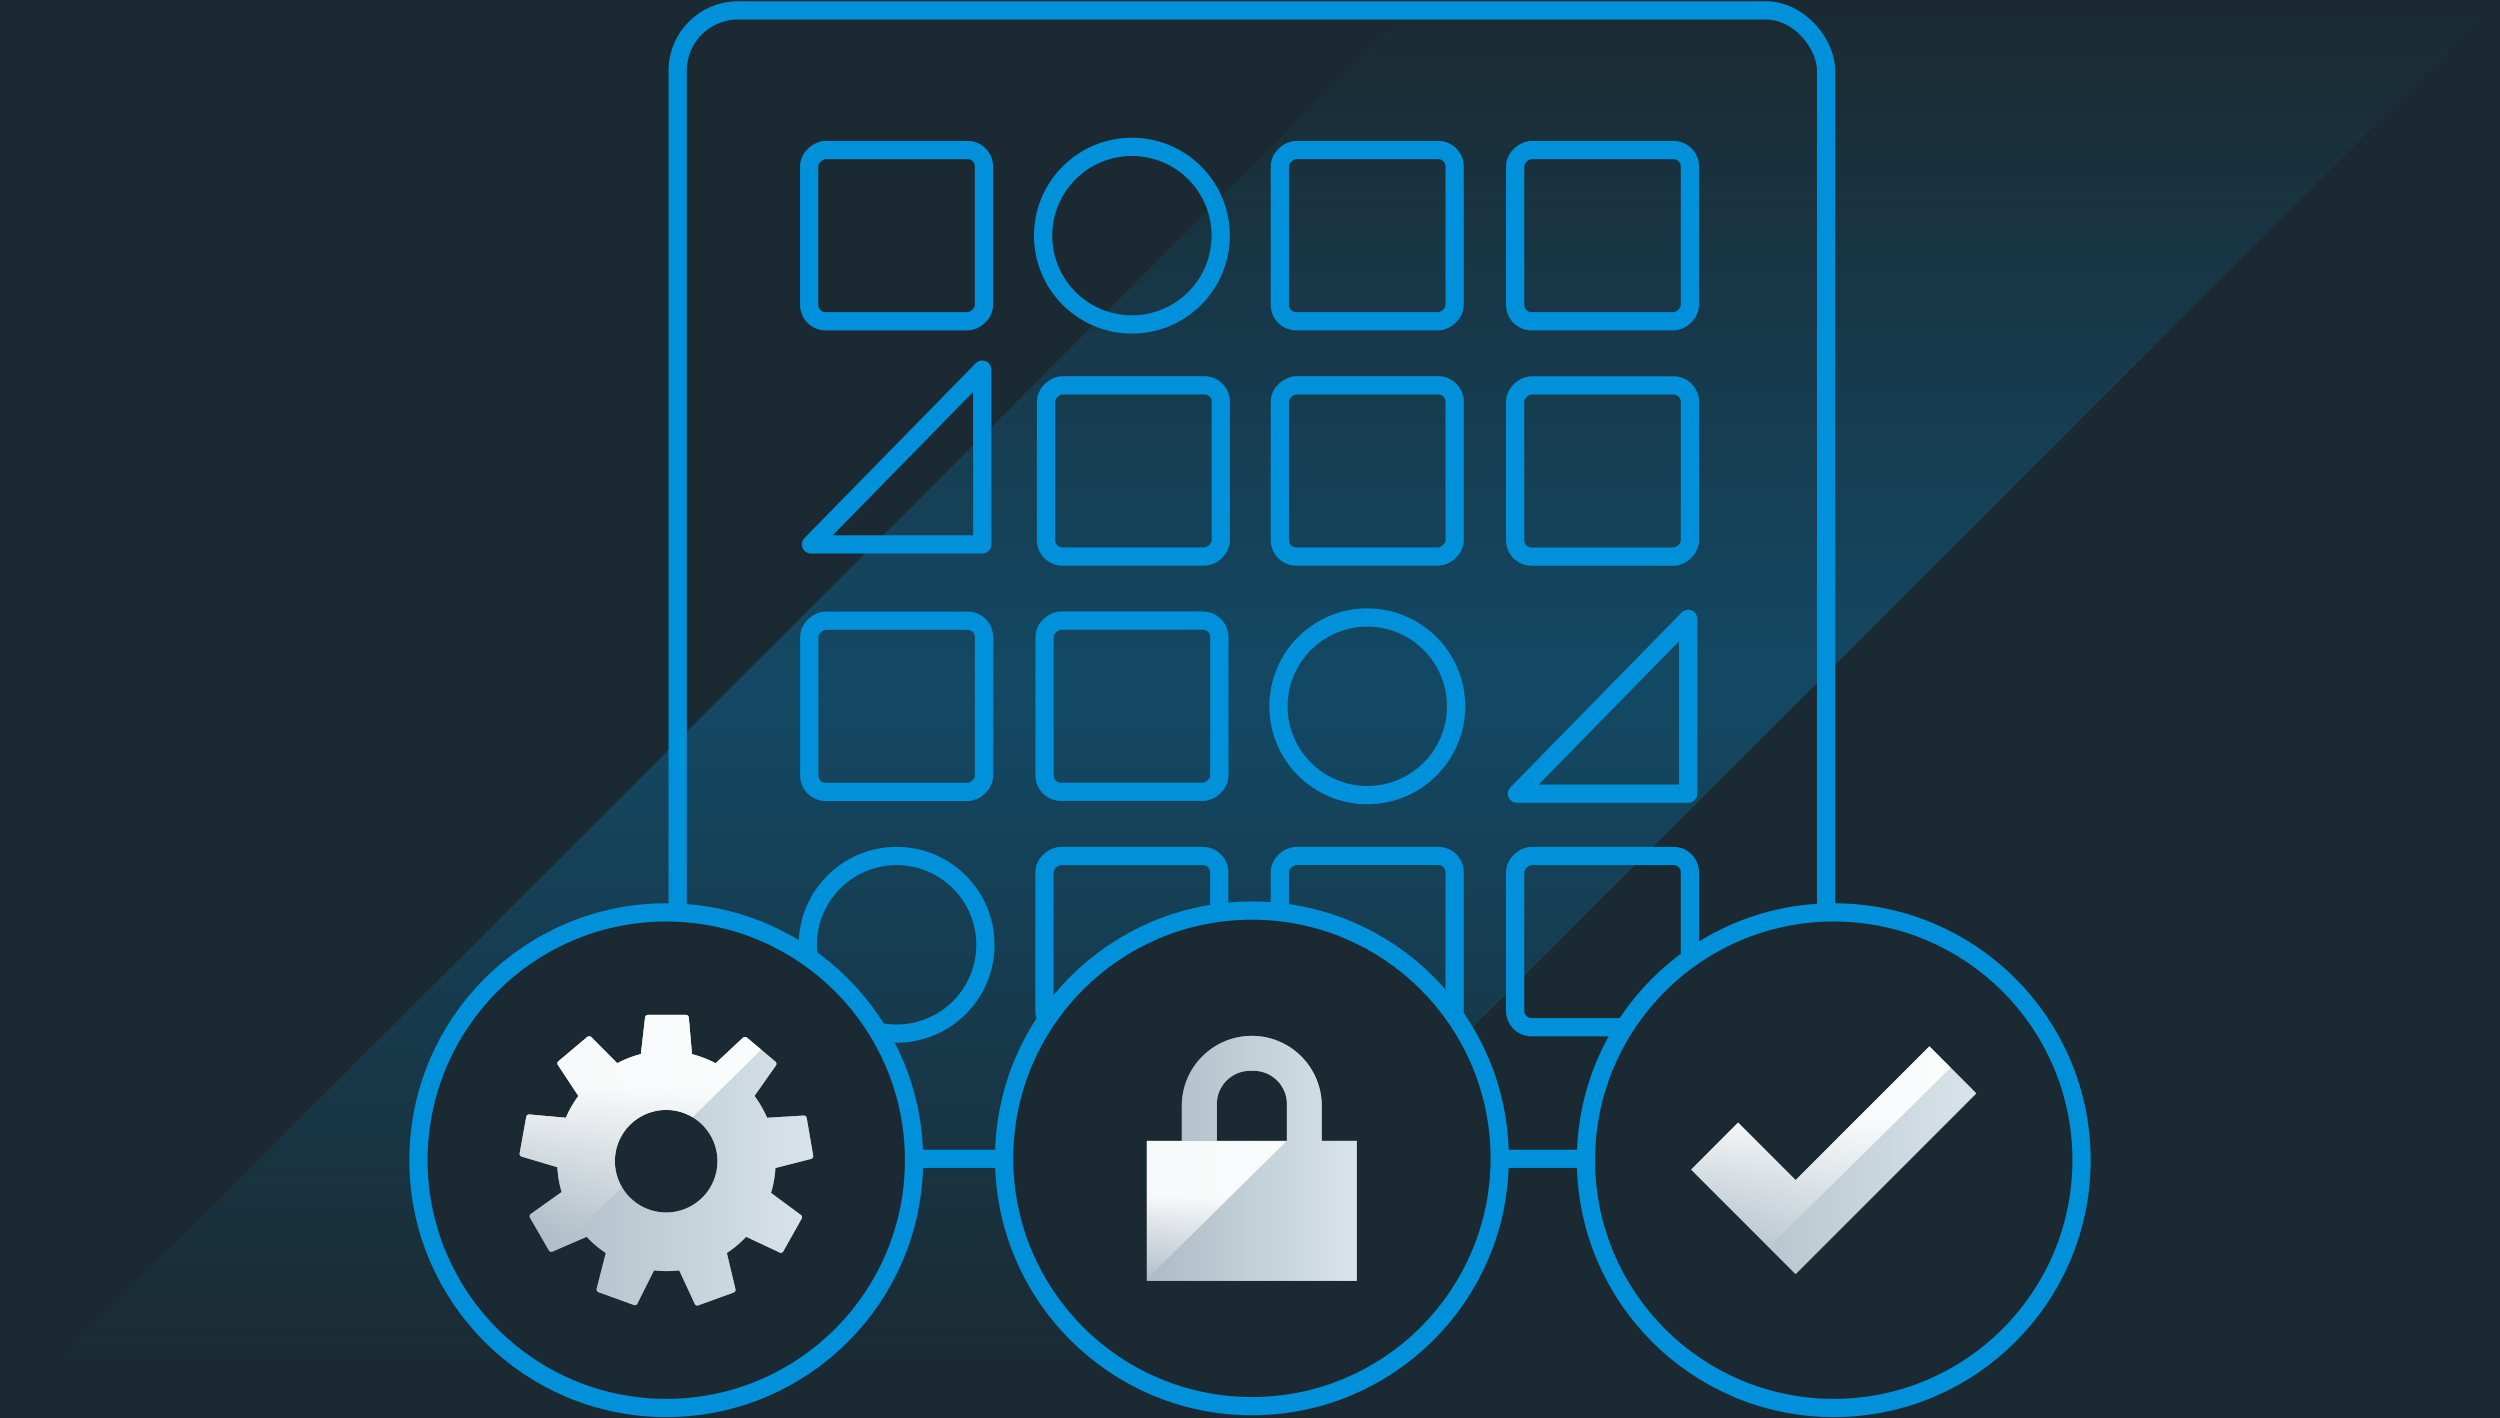 <svg xmlns="http://www.w3.org/2000/svg" xmlns:xlink="http://www.w3.org/1999/xlink" viewBox="0 0 273.92 155.4">
  <defs>
    <linearGradient id="a" x1="125.66" y1="126.92" x2="148.68" y2="126.92" gradientUnits="userSpaceOnUse">
      <stop offset="0" stop-color="#adbbc5"/>
      <stop offset="1" stop-color="#d9e4ea"/>
    </linearGradient>
    <linearGradient id="b" x1="185.3" y1="127.12" x2="216.55" y2="127.12" xlink:href="#a"/>
    <linearGradient id="c" x1="56.89" y1="127.12" x2="89.11" y2="127.12" xlink:href="#a"/>
    <linearGradient id="d" x1="136.96" y1="1.18" x2="136.96" y2="149.85" gradientUnits="userSpaceOnUse">
      <stop offset="0" stop-color="#0091da" stop-opacity="0"/>
      <stop offset="0.5" stop-color="#0091da" stop-opacity="0.3"/>
      <stop offset="1" stop-color="#0091da" stop-opacity="0"/>
    </linearGradient>
    <clipPath id="f">
      <path d="M137.17,113.5a7.67,7.67,0,0,0-7.68,7.67V125h-3.83v15.34h23V125h-3.84v-3.84A7.66,7.66,0,0,0,137.17,113.5Zm0,3.83a3.65,3.65,0,0,1,3.83,3.84V125h-7.67v-3.84A3.65,3.65,0,0,1,137.17,117.33Z" style="fill: url(#a)"/>
    </clipPath>
    <linearGradient id="g" x1="130.02" y1="125.01" x2="130.02" y2="146.62" gradientUnits="userSpaceOnUse">
      <stop offset="0.28" stop-color="#fff"/>
      <stop offset="0.44" stop-color="#fff" stop-opacity="0.62"/>
      <stop offset="0.6" stop-color="#fff" stop-opacity="0.28"/>
      <stop offset="0.7" stop-color="#fff" stop-opacity="0.08"/>
      <stop offset="0.75" stop-color="#fff" stop-opacity="0"/>
    </linearGradient>
    <clipPath id="i">
      <polygon points="196.74 139.6 185.3 128.15 190.44 123 196.74 129.3 211.4 114.65 216.54 119.8 196.74 139.6" style="fill: url(#b)"/>
    </clipPath>
    <linearGradient id="j" x1="200.92" y1="113.11" x2="200.92" y2="146.07" xlink:href="#g"/>
    <clipPath id="l">
      <path d="M88.39,122.49a.32.32,0,0,0-.34-.26l-4,.24a12.59,12.59,0,0,0-1.38-2.39l2.32-3.3a.34.34,0,0,0,0-.44l-3.15-2.64a.33.33,0,0,0-.43,0l-3,2.8a12.36,12.36,0,0,0-2.59-1l-.35-4a.32.32,0,0,0-.32-.3H71a.32.32,0,0,0-.32.29l-.46,4a12,12,0,0,0-2.59,1l-2.86-2.87a.33.33,0,0,0-.43,0l-3.15,2.65a.32.32,0,0,0-.06.42l2.24,3.39A12.08,12.08,0,0,0,62,122.47l-4-.36a.32.32,0,0,0-.34.26l-.72,4a.32.32,0,0,0,.23.36l3.9,1.16a11.65,11.65,0,0,0,.47,2.72L58.18,133a.33.33,0,0,0-.1.43L60.14,137a.32.32,0,0,0,.4.13l3.74-1.62a11.57,11.57,0,0,0,2.1,1.78l-1,3.9a.33.33,0,0,0,.2.39l3.86,1.4a.31.31,0,0,0,.4-.16l1.82-3.63a12.48,12.48,0,0,0,1.38.08,12.62,12.62,0,0,0,1.38-.08l1.7,3.67a.31.31,0,0,0,.4.16l3.86-1.4a.32.32,0,0,0,.2-.38l-.94-3.95a12,12,0,0,0,2.11-1.78l3.66,1.72a.32.32,0,0,0,.42-.13l2-3.56a.31.31,0,0,0-.08-.42l-3.27-2.42a11.65,11.65,0,0,0,.48-2.72l3.91-1a.33.33,0,0,0,.23-.37ZM73,132.85a5.62,5.62,0,1,1,5.61-5.62A5.62,5.62,0,0,1,73,132.85Z" style="fill: url(#c)"/>
    </clipPath>
    <linearGradient id="m" x1="71.59" y1="109.37" x2="71.59" y2="143.89" xlink:href="#g"/>
  </defs>
  <g style="isolation: isolate">
    <g>
      <rect x="-420.58" y="-1899.88" width="831.36" height="3272.09" style="fill: #1b2a32"/>
      <polygon points="155.41 0 0 155.41 118.52 155.41 273.92 0 155.41 0" style="fill: url(#d)"/>
      <rect x="114.64" y="93.6" width="18.76" height="19.15" rx="1.8" transform="translate(227.19 -20.85) rotate(90)" style="fill: none;stroke: #0091da;stroke-miterlimit: 10;stroke-width: 2px"/>
      <rect x="140.42" y="16.25" width="18.76" height="19.15" rx="1.8" transform="translate(175.63 -123.98) rotate(90)" style="fill: none;stroke: #0091da;stroke-miterlimit: 10;stroke-width: 2px"/>
      <rect x="140.42" y="93.6" width="18.76" height="19.15" rx="1.8" transform="translate(252.98 -46.64) rotate(90)" style="fill: none;stroke: #0091da;stroke-miterlimit: 10;stroke-width: 2px"/>
      <rect x="88.86" y="16.25" width="18.76" height="19.15" rx="1.8" transform="translate(124.06 -72.42) rotate(90)" style="fill: none;stroke: #0091da;stroke-miterlimit: 10;stroke-width: 2px"/>
      <rect x="114.64" y="67.81" width="18.76" height="19.15" rx="1.8" transform="translate(201.41 -46.64) rotate(90)" style="fill: none;stroke: #0091da;stroke-miterlimit: 10;stroke-width: 2px"/>
      <rect x="88.86" y="67.81" width="18.76" height="19.15" rx="1.8" transform="translate(175.63 -20.85) rotate(90)" style="fill: none;stroke: #0091da;stroke-miterlimit: 10;stroke-width: 2px"/>
      <rect x="166.21" y="16.25" width="18.76" height="19.15" rx="1.8" transform="translate(201.41 -149.77) rotate(90)" style="fill: none;stroke: #0091da;stroke-miterlimit: 10;stroke-width: 2px"/>
      <rect x="140.42" y="42.03" width="18.76" height="19.15" rx="1.8" transform="translate(201.41 -98.2) rotate(90)" style="fill: none;stroke: #0091da;stroke-miterlimit: 10;stroke-width: 2px"/>
      <rect x="114.8" y="42.03" width="18.76" height="19.15" rx="1.8" transform="translate(175.79 -72.58) rotate(90)" style="fill: none;stroke: #0091da;stroke-miterlimit: 10;stroke-width: 2px"/>
      <rect x="166.21" y="42.03" width="18.76" height="19.15" rx="1.8" transform="translate(227.19 -123.98) rotate(90)" style="fill: none;stroke: #0091da;stroke-miterlimit: 10;stroke-width: 2px"/>
      <rect x="166.21" y="93.6" width="18.76" height="19.15" rx="1.8" transform="translate(278.76 -72.42) rotate(90)" style="fill: none;stroke: #0091da;stroke-miterlimit: 10;stroke-width: 2px"/>
      <rect x="74.25" y="1.14" width="125.83" height="125.83" rx="6.6" style="fill: none;stroke: #0091da;stroke-miterlimit: 10;stroke-width: 2px"/>
      <circle cx="137.17" cy="126.92" r="27.15" style="fill: #1b2a32;stroke: #0091da;stroke-miterlimit: 10;stroke-width: 2px"/>
      <g>
        <path d="M137.17,113.5a7.67,7.67,0,0,0-7.68,7.67V125h-3.83v15.34h23V125h-3.84v-3.84A7.66,7.66,0,0,0,137.17,113.5Zm0,3.83a3.65,3.65,0,0,1,3.83,3.84V125h-7.67v-3.84A3.65,3.65,0,0,1,137.17,117.33Z" style="fill: #929497"/>
        <g>
          <path d="M137.17,113.5a7.67,7.67,0,0,0-7.68,7.67V125h-3.83v15.34h23V125h-3.84v-3.84A7.66,7.66,0,0,0,137.17,113.5Zm0,3.83a3.65,3.65,0,0,1,3.83,3.84V125h-7.67v-3.84A3.65,3.65,0,0,1,137.17,117.33Z" style="fill: url(#a)"/>
          <g style="clip-path: url(#f)">
            <polygon points="119.09 146.62 140.95 125.04 119.16 125 119.09 146.62" style="opacity: 0.9;mix-blend-mode: soft-light;fill: url(#g)"/>
          </g>
        </g>
      </g>
      <circle cx="200.92" cy="127.12" r="27.15" style="fill: #1b2a32;stroke: #0091da;stroke-miterlimit: 10;stroke-width: 2px"/>
      <g>
        <polygon points="196.74 139.6 185.3 128.15 190.44 123 196.74 129.3 211.4 114.65 216.54 119.8 196.74 139.6" style="fill: #929497"/>
        <g>
          <polygon points="196.74 139.6 185.3 128.15 190.44 123 196.74 129.3 211.4 114.65 216.54 119.8 196.74 139.6" style="fill: url(#b)"/>
          <g style="clip-path: url(#i)">
            <polygon points="184.25 146.07 217.59 113.17 184.36 113.11 184.25 146.07" style="opacity: 0.9;mix-blend-mode: soft-light;fill: url(#j)"/>
          </g>
        </g>
      </g>
      <circle cx="124.02" cy="25.82" r="9.73" style="fill: none;stroke: #0091da;stroke-miterlimit: 10;stroke-width: 2px"/>
      <circle cx="149.81" cy="77.39" r="9.73" style="fill: none;stroke: #0091da;stroke-miterlimit: 10;stroke-width: 2px"/>
      <circle cx="98.24" cy="103.52" r="9.73" style="fill: none;stroke: #0091da;stroke-miterlimit: 10;stroke-width: 2px"/>
      <circle cx="73" cy="127.12" r="27.15" style="fill: #1b2a32;stroke: #0091da;stroke-miterlimit: 10;stroke-width: 2px"/>
      <g>
        <path d="M88.39,122.49a.32.32,0,0,0-.34-.26l-4,.24a12.59,12.59,0,0,0-1.38-2.39l2.32-3.3a.34.34,0,0,0,0-.44l-3.15-2.64a.33.33,0,0,0-.43,0l-3,2.8a12.36,12.36,0,0,0-2.59-1l-.35-4a.32.32,0,0,0-.32-.3H71a.32.32,0,0,0-.32.29l-.46,4a12,12,0,0,0-2.59,1l-2.86-2.87a.33.33,0,0,0-.43,0l-3.15,2.65a.32.32,0,0,0-.06.42l2.24,3.39A12.08,12.08,0,0,0,62,122.47l-4-.36a.32.32,0,0,0-.34.26l-.72,4a.32.32,0,0,0,.23.36l3.9,1.16a11.65,11.65,0,0,0,.47,2.72L58.18,133a.33.33,0,0,0-.1.43L60.14,137a.32.32,0,0,0,.4.13l3.74-1.62a11.57,11.57,0,0,0,2.1,1.78l-1,3.9a.33.33,0,0,0,.2.39l3.86,1.4a.31.31,0,0,0,.4-.16l1.82-3.63a12.48,12.48,0,0,0,1.38.08,12.62,12.62,0,0,0,1.38-.08l1.7,3.67a.31.31,0,0,0,.4.16l3.86-1.4a.32.32,0,0,0,.2-.38l-.94-3.95a12,12,0,0,0,2.11-1.78l3.66,1.72a.32.32,0,0,0,.42-.13l2-3.56a.31.31,0,0,0-.08-.42l-3.27-2.42a11.65,11.65,0,0,0,.48-2.72l3.91-1a.33.33,0,0,0,.23-.37ZM73,132.85a5.62,5.62,0,1,1,5.61-5.62A5.62,5.62,0,0,1,73,132.85Z" style="fill: #929497"/>
        <g>
          <path d="M88.39,122.49a.32.32,0,0,0-.34-.26l-4,.24a12.59,12.59,0,0,0-1.38-2.39l2.32-3.3a.34.34,0,0,0,0-.44l-3.15-2.64a.33.33,0,0,0-.43,0l-3,2.8a12.36,12.36,0,0,0-2.59-1l-.35-4a.32.32,0,0,0-.32-.3H71a.32.32,0,0,0-.32.29l-.46,4a12,12,0,0,0-2.59,1l-2.86-2.87a.33.33,0,0,0-.43,0l-3.15,2.65a.32.32,0,0,0-.06.42l2.24,3.39A12.08,12.08,0,0,0,62,122.47l-4-.36a.32.32,0,0,0-.34.26l-.72,4a.32.32,0,0,0,.23.36l3.9,1.16a11.65,11.65,0,0,0,.47,2.72L58.18,133a.33.33,0,0,0-.1.43L60.14,137a.32.32,0,0,0,.4.13l3.74-1.62a11.57,11.57,0,0,0,2.1,1.78l-1,3.9a.33.33,0,0,0,.2.39l3.86,1.4a.31.31,0,0,0,.4-.16l1.82-3.63a12.48,12.48,0,0,0,1.38.08,12.62,12.62,0,0,0,1.38-.08l1.7,3.67a.31.31,0,0,0,.4.16l3.86-1.4a.32.32,0,0,0,.2-.38l-.94-3.95a12,12,0,0,0,2.11-1.78l3.66,1.72a.32.32,0,0,0,.42-.13l2-3.56a.31.31,0,0,0-.08-.42l-3.27-2.42a11.65,11.65,0,0,0,.48-2.72l3.91-1a.33.33,0,0,0,.23-.37ZM73,132.85a5.62,5.62,0,1,1,5.61-5.62A5.62,5.62,0,0,1,73,132.85Z" style="fill: url(#c)"/>
          <g style="clip-path: url(#l)">
            <polygon points="54.13 143.89 89.05 109.43 54.25 109.37 54.13 143.89" style="opacity: 0.9;mix-blend-mode: soft-light;fill: url(#m)"/>
          </g>
        </g>
      </g>
      <polygon points="107.62 40.5 107.62 59.65 88.86 59.65 107.62 40.5" style="fill: none;stroke: #0091da;stroke-linecap: round;stroke-linejoin: round;stroke-width: 2px"/>
      <polygon points="184.97 67.81 184.97 86.96 166.21 86.96 184.97 67.81" style="fill: none;stroke: #0091da;stroke-linecap: round;stroke-linejoin: round;stroke-width: 2px"/>
    </g>
  </g>
</svg>
